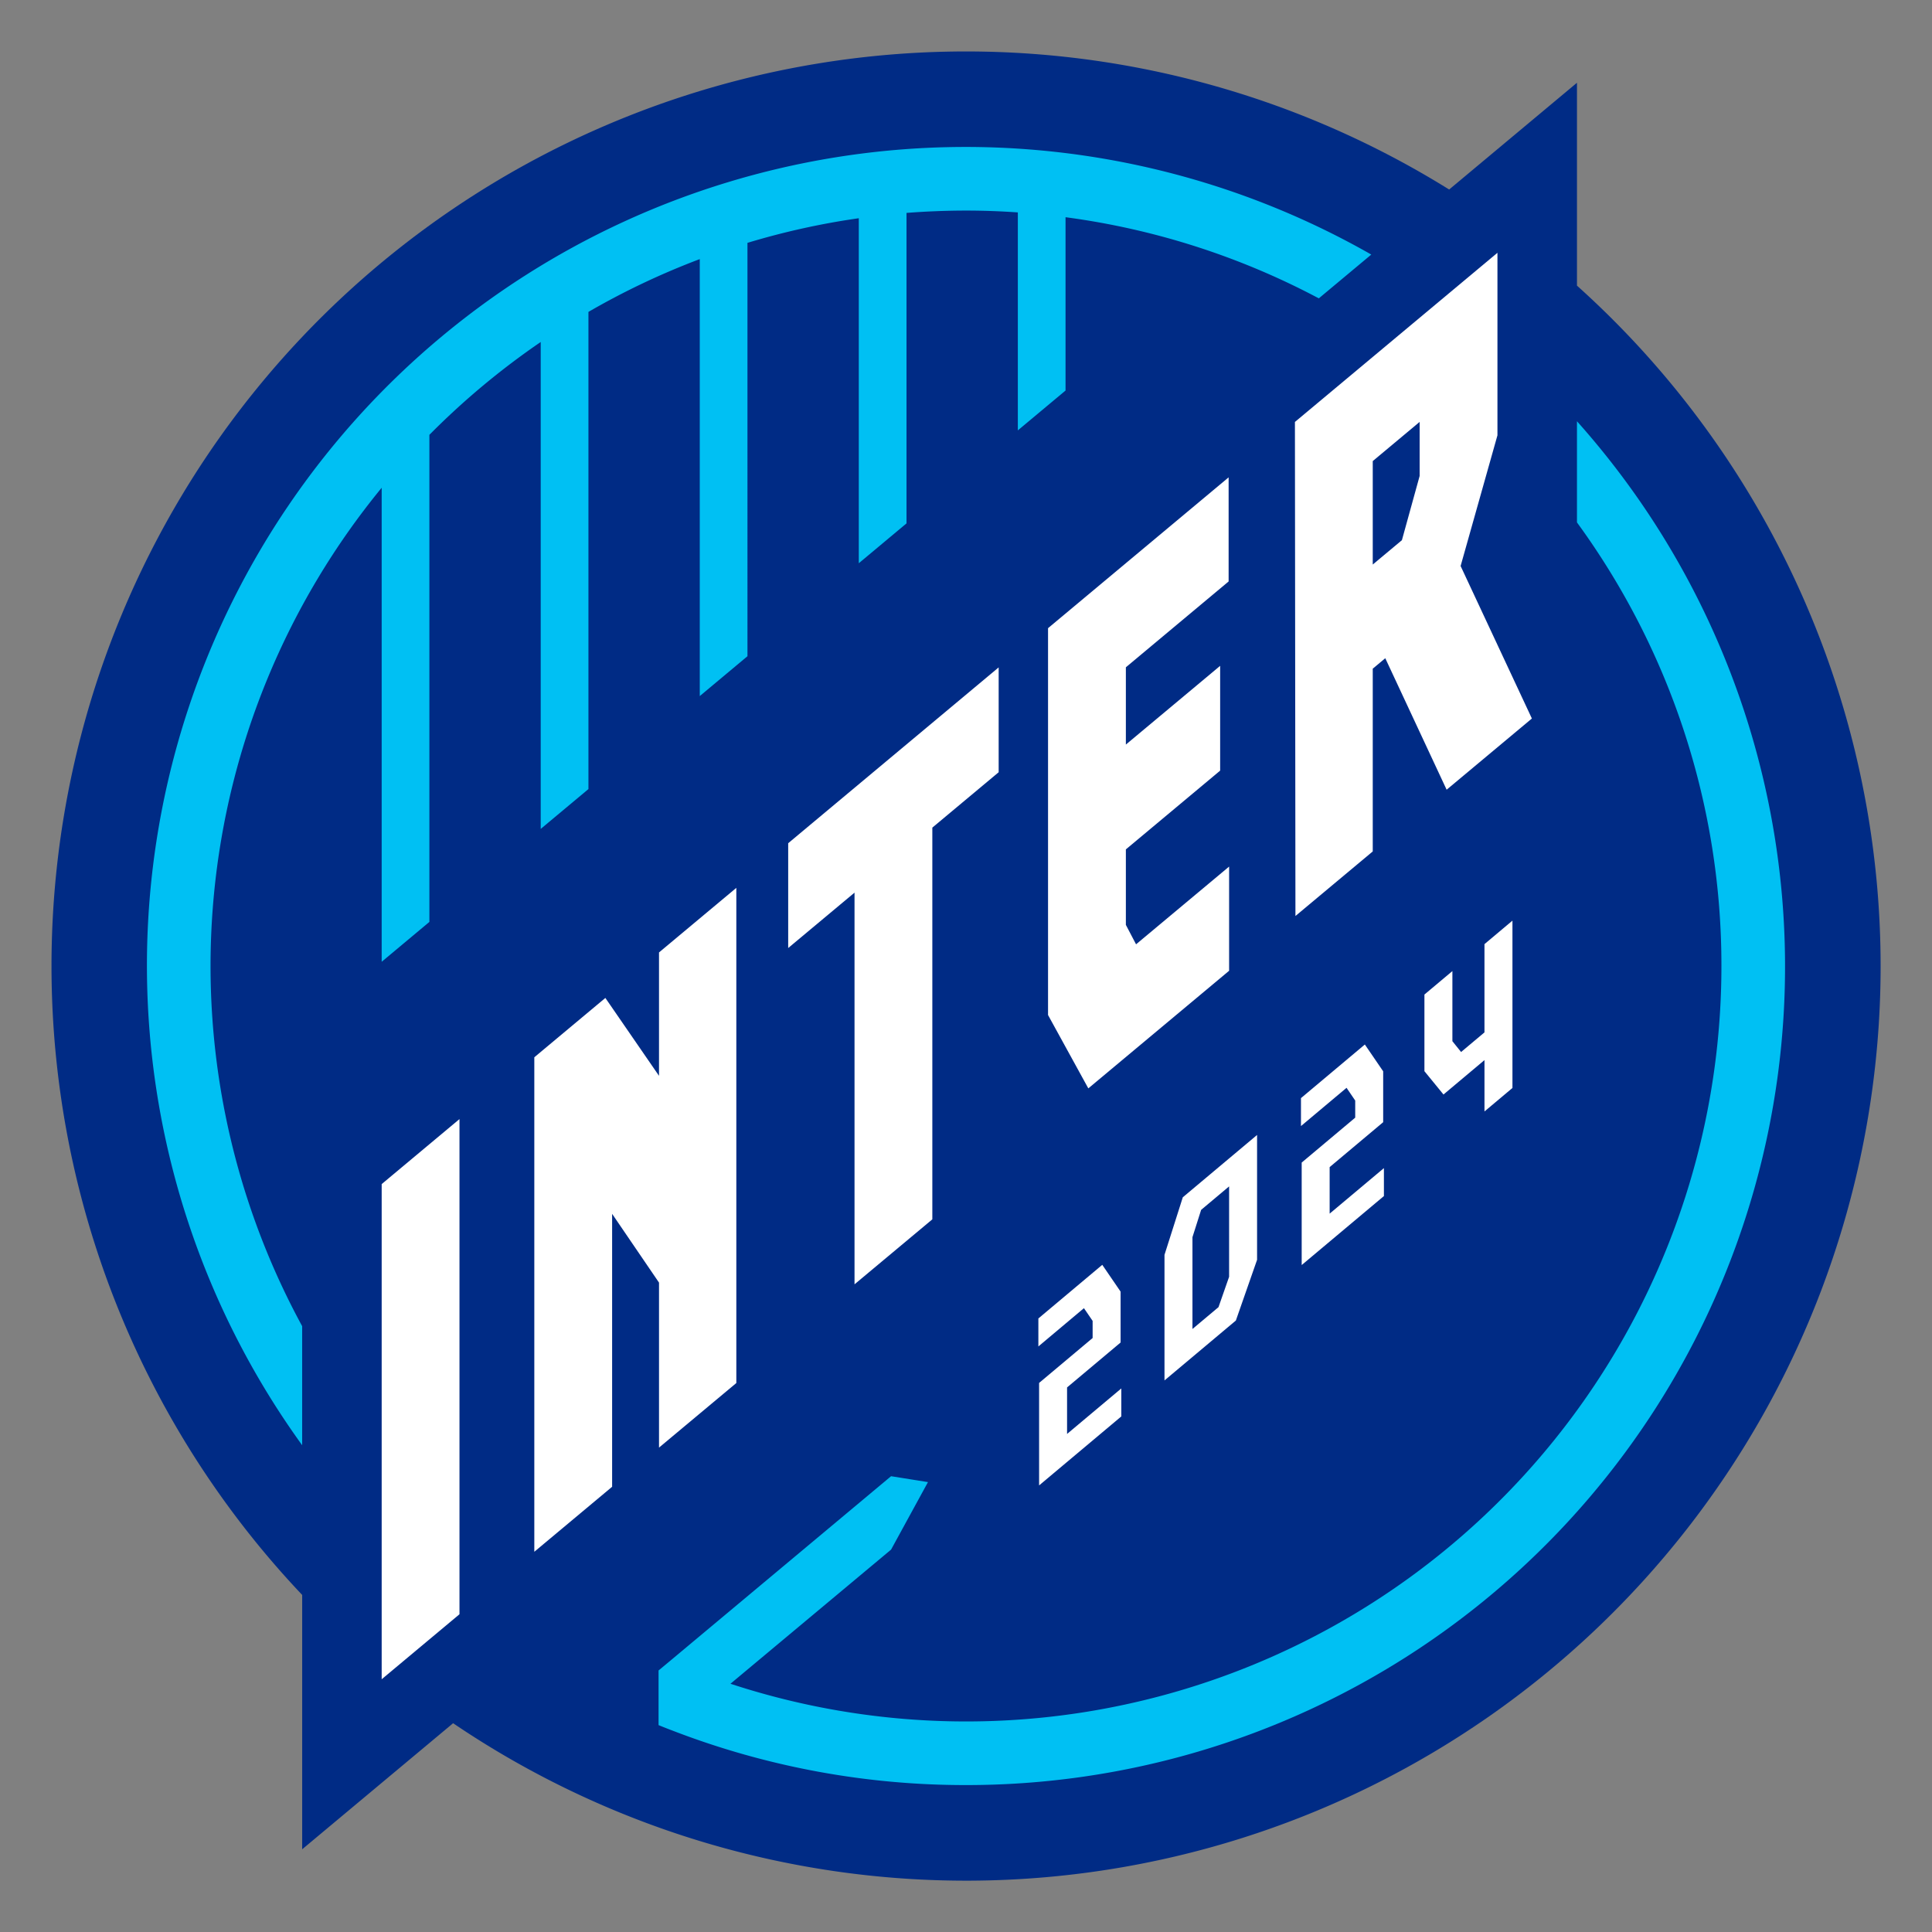 <?xml version="1.0" encoding="UTF-8"?> <svg xmlns="http://www.w3.org/2000/svg" xmlns:xlink="http://www.w3.org/1999/xlink" width="300" height="300" viewBox="0 0 300 300"><rect x="0" y="0" width="300" height="300" fill="#808080" stroke="none"/><defs><clipPath id="b"><rect width="300" height="300"></rect></clipPath></defs><g id="a" clip-path="url(#b)"><g transform="translate(-10.52 -10.516)"><path d="M240.576,40.056V8.555L220.728,25.131a142,142,0,0,0-178.1,218.233v39.494l23.437-19.575A142,142,0,0,0,240.576,40.056" transform="translate(14.815 14.813)" fill="#002b85"></path><path d="M20.419,144.732,32.5,134.638V57.749L20.419,67.843Z" transform="translate(49.368 126.538)" fill="#fff"></path><path d="M47.509,75.231,39.178,63.137,28.146,72.351v76.785l12.082-10.094V96.662l7.282,10.68v25.617l12.005-10.027V46.043L47.509,56.07Z" transform="translate(65.342 102.339)" fill="#fff"></path><path d="M41,78.457l10.3-8.6v60.82l12.082-10.091V59.76l10.3-8.6V34.881L41,62.183Z" transform="translate(91.91 79.268)" fill="#fff"></path><path d="M66.238,94.752V83.029L80.878,70.8V54.528L66.238,66.754v-12l15.956-13.33V25.261L54.153,48.679V108.75l6.254,11.389L82.27,101.877V85.7l-14.45,12.07Z" transform="translate(119.106 59.379)" fill="#fff"></path><path d="M92.38,62.529,98.1,42.236V13.892L66.652,40.16l.08,76.717L78.737,106.85V78.472l1.945-1.623,9.527,20.418,13.238-11.057ZM86.018,40.154v8.392L83.264,58.52,78.737,62.3V46.236Z" transform="translate(144.943 35.876)" fill="#fff"></path><path d="M177.046,22.421v15.71a116.6,116.6,0,0,1,22.431,68.881A117.284,117.284,0,0,1,45.6,218.462L70.54,197.633l5.73-10.484-5.73-.914L36.215,214.92,34.436,216.4v8.484c.779.319,1.567.629,2.359.926a126.159,126.159,0,0,0,45.379,8.383A127.1,127.1,0,0,0,177.046,22.421" transform="translate(78.345 53.507)" fill="#00c0f3"></path><path d="M198.65,25.242A127.116,127.116,0,0,0,32.637,210.125V191.639A117.048,117.048,0,0,1,44.986,61.451v73.607l7.407-6.19V53.234A118.313,118.313,0,0,1,69.68,38.818v75.61l7.41-6.187V34.146a116.8,116.8,0,0,1,17.287-8.2V93.8l7.407-6.19V23.423A116.245,116.245,0,0,1,119.071,19.6V73.174l7.41-6.19V18.773q4.573-.354,9.235-.362c2.708,0,5.389.1,8.051.285V52.543l7.407-6.187V19.442a116.475,116.475,0,0,1,39.328,12.6Z" transform="translate(24.802 24.803)" fill="#00c0f3"></path><path d="M66.543,88.665,53.777,99.379V83.466l8.312-6.975V73.835l-1.35-1.978L53.664,77.8V73.455l9.922-8.328,2.846,4.162v7.9l-8.312,6.975v7.223l8.423-7.067Z" transform="translate(118.094 141.791)" fill="#fff"></path><path d="M74.425,77.942l-3.294,9.429-11.082,9.3v-19.5l2.843-8.938,11.533-9.677Zm-4.343-11.4-4.343,3.644-1.347,4.239V88.683l4.043-3.392,1.647-4.714Z" transform="translate(131.293 128.197)" fill="#fff"></path><path d="M79.838,77.507,67.069,88.221V72.308l8.312-6.975V62.677L74.035,60.7,66.958,66.64V62.3l9.919-8.324,2.846,4.162v7.9l-8.312,6.975v7.226l8.426-7.07Z" transform="translate(145.576 118.731)" fill="#fff"></path><path d="M76.168,74.7l-2.96-3.622v-11.9l4.343-3.644V66.422L78.9,68.1l3.632-3.046V51.35L86.876,47.7V73.685l-4.343,3.647V69.357Z" transform="translate(158.496 105.771)" fill="#fff"></path></g></g></svg> 